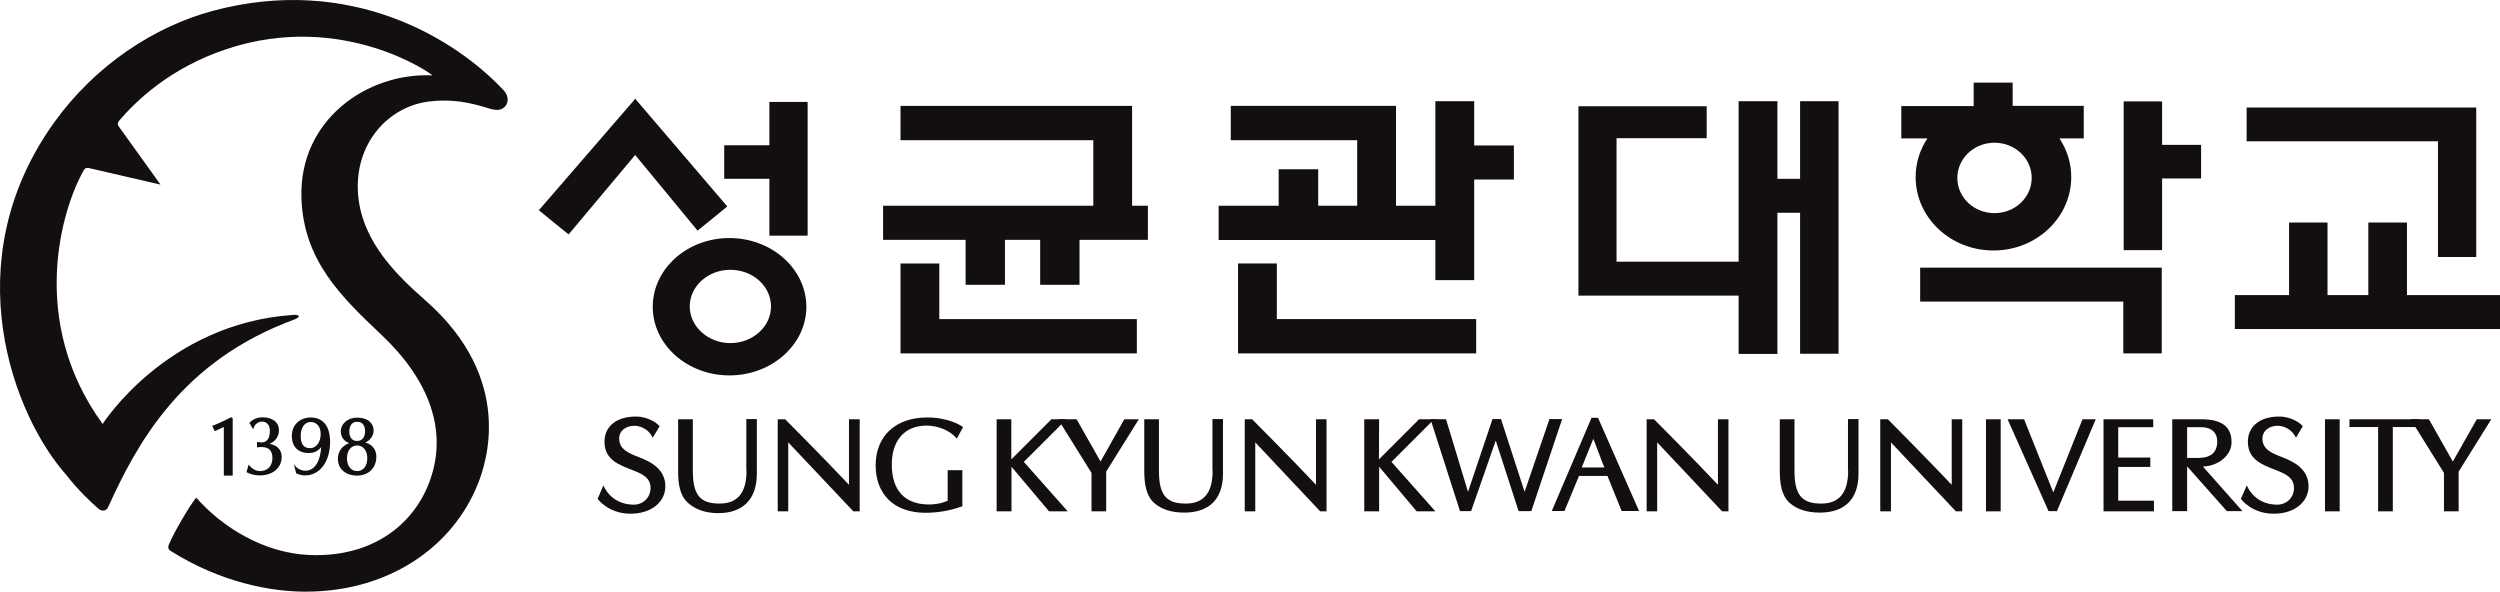 <svg width="300" height="71" viewBox="0 0 300 71" fill="none" xmlns="http://www.w3.org/2000/svg">
<path d="M288.509 26.702H284.199V35.41H279.302V26.702H274.688V35.41H268.181V39.482H300V35.41H288.835V26.702H288.509Z" fill="#140F0F"/>
<path d="M297.148 30.861V12.903H269.595V16.954H292.556V30.839H297.148V30.861Z" fill="#140F0F"/>
<path d="M78.33 36.818C78.33 41.367 82.465 45.049 87.536 45.049C92.607 45.049 96.764 41.345 96.764 36.818C96.764 32.29 92.629 28.565 87.536 28.565C82.443 28.565 78.33 32.269 78.33 36.818ZM82.769 36.774C82.769 34.348 84.946 32.377 87.645 32.377C90.344 32.377 92.52 34.348 92.52 36.774C92.52 39.2 90.322 41.172 87.645 41.172C84.968 41.172 82.769 39.179 82.769 36.774Z" fill="#140F0F"/>
<path d="M96.612 12.232H92.324V17.43H86.905V21.459H92.324V28.283H96.916V12.232C96.764 12.232 96.612 12.232 96.612 12.232Z" fill="#140F0F"/>
<path d="M76.001 12.123C76.001 12.123 65.01 24.839 64.662 25.229C65.01 25.532 67.883 27.85 68.231 28.131C68.558 27.741 76.219 18.6 76.219 18.6C76.219 18.6 83.401 27.287 83.706 27.677C84.054 27.395 86.927 25.077 87.275 24.774C86.927 24.384 76.611 12.297 76.219 11.842C76.11 11.993 76.001 12.123 76.001 12.123Z" fill="#140F0F"/>
<path d="M189.393 35.475H208.633V42.471H213.29V25.532H216.011V42.45H220.625V12.145H216.011V21.459H213.29V12.145H208.633V31.402H193.985V16.585H204.802V12.752H189.415V35.475H189.393Z" fill="#140F0F"/>
<path d="M137.442 24.687H135.853V12.708H108.06V16.824H131.196V24.687H105.971V28.781H115.874V34.175H120.596V28.781H124.819V34.175H129.542V28.781H137.747V24.687H137.442ZM112.718 31.619H108.06V42.406H136.419V38.291H112.718V31.619Z" fill="#140F0F"/>
<path d="M153.221 31.619H148.564V42.406H177.14V38.291H153.221V31.619ZM176.901 17.452V12.145H172.243V24.687H167.52V12.708H147.693V16.824H162.863V24.687H158.184V20.311H153.439V24.687H146.235V28.803H172.243V33.612H176.901V21.546H181.667V17.452C181.21 17.452 176.901 17.452 176.901 17.452Z" fill="#140F0F"/>
<path d="M259.126 12.167H254.839V30.016H259.453V21.416H264.132V17.387H259.453V12.188C259.279 12.167 259.126 12.167 259.126 12.167Z" fill="#140F0F"/>
<path d="M259.083 32.117H230.419V36.19H254.795V42.407H259.409V32.117H259.083Z" fill="#140F0F"/>
<path d="M250.072 12.708H241.519V9.914H236.839V12.73H228.155V16.607H231.289C230.397 17.95 229.875 19.532 229.875 21.243C229.875 26.117 234.053 30.059 239.212 30.059C244.37 30.059 248.549 26.117 248.549 21.243C248.549 19.532 248.026 17.95 247.134 16.607H250.05V12.708H250.072ZM239.342 25.575C236.861 25.575 234.88 23.691 234.88 21.351C234.88 19.012 236.883 17.127 239.342 17.127C241.802 17.127 243.804 19.012 243.804 21.351C243.804 23.691 241.802 25.575 239.342 25.575Z" fill="#140F0F"/>
<path d="M276.342 51.136L275.515 52.523C274.819 51.093 273.382 51.093 273.382 51.093C272.251 51.071 271.467 51.743 271.489 52.696C271.532 53.952 272.664 54.407 273.97 54.905C275.385 55.447 276.865 56.313 277.017 58.068C277.191 60.212 275.319 61.707 272.708 61.642C270.161 61.599 268.899 59.866 268.899 59.866L269.617 58.241C269.617 58.241 270.422 60.494 273.165 60.559C274.384 60.602 275.319 59.693 275.276 58.501C275.232 57.223 274.144 56.812 272.86 56.313C271.445 55.75 269.813 55.144 269.748 53.129C269.682 51.158 271.228 49.923 273.665 49.988C273.644 49.988 275.211 49.988 276.342 51.136Z" fill="#140F0F"/>
<path d="M79.156 51.136L78.329 52.523C77.633 51.093 76.196 51.093 76.196 51.093C75.065 51.071 74.259 51.743 74.303 52.696C74.346 53.952 75.478 54.407 76.784 54.905C78.199 55.447 79.679 56.313 79.831 58.068C80.005 60.212 78.133 61.707 75.522 61.642C72.975 61.599 71.713 59.866 71.713 59.866L72.409 58.241C72.409 58.241 73.215 60.494 75.957 60.559C77.176 60.602 78.09 59.693 78.068 58.501C78.025 57.223 76.936 56.812 75.652 56.313C74.216 55.75 72.605 55.144 72.54 53.129C72.475 51.158 74.02 49.923 76.457 49.988C76.457 49.988 78.025 49.988 79.156 51.136Z" fill="#140F0F"/>
<path d="M115.569 51.244L115.438 51.158C115.199 51.006 113.762 50.096 111.259 50.096C107.45 50.096 105.078 52.349 105.078 55.837C105.078 59.324 107.298 61.534 111.042 61.534C112.5 61.534 113.958 61.295 115.351 60.797L115.482 60.754V56.422H113.719V60.082C112.935 60.451 112.086 60.537 111.477 60.537C108.582 60.537 107.015 58.848 107.015 55.75C107.015 52.869 108.539 51.071 111.194 51.071C112.522 51.071 113.958 51.634 114.763 52.566L114.829 52.631L115.569 51.244Z" fill="#140F0F"/>
<path d="M136.658 50.313H134.917L132.066 55.382L129.193 50.313H126.973L130.978 56.747V61.361H132.741V56.595L136.658 50.313Z" fill="#140F0F"/>
<path d="M298.955 50.313H297.214L294.341 55.382L291.468 50.313H289.27L293.275 56.747V61.361H295.038V56.595L298.955 50.313Z" fill="#140F0F"/>
<path d="M122.859 55.425L127.974 50.313H126.168L121.358 55.122V50.313H119.595V61.361H121.379V56.01L125.885 61.361H128.126L122.859 55.425Z" fill="#140F0F"/>
<path d="M166.976 55.425L172.091 50.313H170.284L165.474 55.122C165.474 54.797 165.496 50.313 165.496 50.313H163.711V61.361H165.496V56.01L170.001 61.361H172.243L166.976 55.425Z" fill="#140F0F"/>
<path d="M175.203 61.339H176.531L179.49 52.869L182.233 61.339H183.756L187.456 50.291H185.933L182.951 59.021L180.122 50.291H179.099L176.161 59.021L173.527 50.313L171.655 50.291L175.203 61.339Z" fill="#140F0F"/>
<path d="M191.765 50.14H190.982L186.215 61.317H187.739L189.48 57.115H192.897L194.595 61.317H196.684L191.765 50.14ZM191.199 52.653C191.461 53.281 192.331 55.685 192.527 56.097H189.806L191.199 52.653Z" fill="#140F0F"/>
<path d="M240.082 50.313H238.319V61.361H240.082V50.313Z" fill="#140F0F"/>
<path d="M280.761 50.313H278.998V61.361H280.761V50.313Z" fill="#140F0F"/>
<path d="M221.779 56.487C221.779 59.216 220.625 60.429 218.536 60.429C216.164 60.429 215.337 59.346 215.337 56.465V50.313H213.574V56.617C213.595 57.981 213.748 59.432 214.749 60.342C215.62 61.122 216.838 61.512 218.384 61.512C221.365 61.512 223.019 59.888 223.019 56.855V50.291H221.757V56.487H221.779Z" fill="#140F0F"/>
<path d="M145.517 56.487C145.517 59.216 144.385 60.429 142.274 60.429C139.901 60.429 139.074 59.346 139.074 56.465V50.313H137.312V56.617C137.333 57.981 137.486 59.432 138.487 60.342C139.357 61.122 140.576 61.512 142.121 61.512C145.103 61.512 146.757 59.888 146.757 56.855V50.291H145.495V56.487H145.517Z" fill="#140F0F"/>
<path d="M89.582 56.487C89.582 59.216 88.45 60.429 86.339 60.429C83.966 60.429 83.139 59.346 83.139 56.465V50.313H81.376V56.617C81.376 57.981 81.551 59.432 82.552 60.342C83.422 61.122 84.641 61.577 86.186 61.577C89.168 61.577 90.822 59.888 90.822 56.855V50.291H89.56V56.487H89.582Z" fill="#140F0F"/>
<path d="M245.829 61.339H246.83L251.488 50.313H249.899L246.395 59.086L242.891 50.313H240.91L245.829 61.339Z" fill="#140F0F"/>
<path d="M254.186 60.061V56.032H258.039V54.905H254.186V51.266H258.387V50.313H252.423V61.361H258.474V60.083H254.186V60.061Z" fill="#140F0F"/>
<path d="M281.935 50.313V51.244H285.374V61.361H287.137V51.244H290.423V50.313H281.935Z" fill="#140F0F"/>
<path d="M260.693 61.339H262.456V55.967L267.222 61.339H269.094L264.35 55.988C266.178 55.923 267.788 54.667 267.788 53.064C267.788 51.245 266.657 50.313 264.175 50.313H260.671V61.339H260.693ZM262.456 54.949V51.266H264.132C265.525 51.266 266.112 52.068 266.069 53.086C266.025 54.126 265.481 54.905 263.914 54.949H262.456Z" fill="#140F0F"/>
<path d="M103.141 50.313H101.879V58.176C99.137 55.252 94.218 50.313 94.218 50.313H93.326V61.361H94.588V53.086L102.401 61.361H103.163V50.313H103.141Z" fill="#140F0F"/>
<path d="M159.184 50.313H157.922V58.176C155.18 55.252 150.261 50.313 150.261 50.313H149.369V61.361H150.631V53.086L158.423 61.361H159.184V50.313Z" fill="#140F0F"/>
<path d="M207.414 50.313H206.152V58.176C203.409 55.252 198.49 50.313 198.49 50.313H197.598V61.361H198.86V53.086L206.652 61.361H207.414V50.313Z" fill="#140F0F"/>
<path d="M235.469 50.313H234.207V58.176C231.442 55.252 226.545 50.313 226.545 50.313H225.631V61.361H226.915V53.086L234.707 61.361H235.469V50.313Z" fill="#140F0F"/>
<path d="M11.796 61.035C10.904 60.256 9.358 58.804 7.987 57.028C1.675 49.988 -5.529 31.511 6.464 14.744C11.404 7.834 18.521 3.177 25.573 1.292C42.027 -3.105 54.672 4.628 60.461 10.867C61.114 11.56 61.005 12.448 60.526 12.86C59.808 13.466 59.155 13.141 57.719 12.73C55.455 12.08 53.518 11.928 51.429 12.188C46.597 12.795 42.418 17.257 42.984 23.496C43.507 29.193 47.925 33.287 51.015 36.016C61.898 45.547 58.263 55.75 57.371 58.003C54.367 65.628 46.663 71 36.673 71C32.537 71 26.53 69.917 20.502 66.126C20.262 66.018 20.045 65.714 20.328 65.216C20.785 64.068 22.722 60.689 23.549 59.714C26.552 63.158 31.602 66.408 37.217 66.603C44.9 66.884 49.84 62.747 51.647 57.505C53.692 51.613 51.516 45.612 45.792 40.197C40.851 35.54 36.433 31.207 36.172 23.799C35.846 14.311 44.16 8.679 51.864 9.047C52.104 9.047 41.2 1.227 27.205 5.885C20.349 8.159 16.258 12.188 14.299 14.484C14.016 14.831 14.19 15.113 14.299 15.242C14.517 15.546 19.261 22.153 19.261 22.153L10.642 20.16C10.642 20.16 10.294 20.073 10.098 20.355C7.378 25.034 3.351 38.572 12.318 50.876C12.318 50.876 19.958 38.832 35.127 37.792C36.129 37.727 35.998 38.074 35.345 38.334C21.786 43.295 16.453 53.194 12.993 60.819C12.819 61.295 12.253 61.447 11.796 61.035Z" fill="#140F0F"/>
<path d="M25.769 51.743C25.769 51.743 26.617 51.374 26.857 51.223V57.071H27.923V50.183L27.749 50.075H27.706C26.944 50.486 26.139 50.833 25.464 51.114L25.769 51.743Z" fill="#140F0F"/>
<path d="M31.406 53.649C32.276 53.649 32.69 54.082 32.69 54.992C32.69 55.902 32.102 56.53 31.21 56.53C30.557 56.53 30.122 56.097 29.969 55.902L29.839 55.75L29.578 56.66L29.665 56.703C30.035 56.877 30.514 57.05 31.188 57.05C32.712 57.05 33.8 56.14 33.8 54.862C33.8 53.692 32.908 53.367 32.342 53.259C32.951 53.021 33.474 52.458 33.474 51.634C33.474 50.681 32.712 50.075 31.493 50.075C30.448 50.075 29.926 50.746 29.926 50.746L30.383 51.526L30.448 51.309C30.579 50.941 30.949 50.595 31.449 50.595C31.885 50.595 32.385 50.876 32.385 51.699C32.385 52.328 32.211 53.086 31.384 53.086L30.84 53.042V53.692C30.84 53.692 31.166 53.627 31.406 53.649Z" fill="#140F0F"/>
<path d="M35.258 55.685L35.541 56.79C35.541 56.79 35.976 57.05 36.607 57.05C38.392 57.05 39.611 55.382 39.611 53.021C39.611 50.378 38 50.096 37.304 50.096C35.954 50.096 35.019 51.006 35.019 52.306C35.019 53.606 35.78 54.364 37.043 54.364C37.674 54.364 38.174 54.125 38.544 53.649C38.457 55.122 37.892 56.465 36.673 56.487C35.672 56.487 35.258 55.685 35.258 55.685ZM37.195 53.779C36.455 53.779 36.085 53.302 36.085 52.306C36.085 51.309 36.564 50.638 37.282 50.638C38 50.638 38.479 51.201 38.479 52.068C38.501 52.912 38.044 53.779 37.195 53.779Z" fill="#140F0F"/>
<path d="M43.833 53.107C44.443 52.826 44.834 52.284 44.834 51.656C44.834 50.941 44.312 50.118 42.854 50.118C41.744 50.118 40.895 50.833 40.895 51.786C40.895 52.501 41.374 52.999 41.896 53.172C41.026 53.519 40.547 54.169 40.547 55.057C40.547 56.27 41.461 57.071 42.854 57.071C44.247 57.071 45.161 56.118 45.161 54.819C45.161 53.605 44.269 53.216 43.833 53.107ZM41.918 51.764C41.918 51.504 41.983 50.616 42.854 50.616C43.724 50.616 43.812 51.418 43.812 51.764C43.812 52.024 43.746 52.912 42.854 52.912C41.962 52.912 41.918 52.046 41.918 51.764ZM42.854 56.53C42.114 56.53 41.635 55.902 41.635 54.992C41.635 54.082 42.136 53.454 42.854 53.454C43.572 53.454 44.073 54.06 44.073 54.992C44.073 55.923 43.594 56.53 42.854 56.53Z" fill="#140F0F"/>
</svg>
